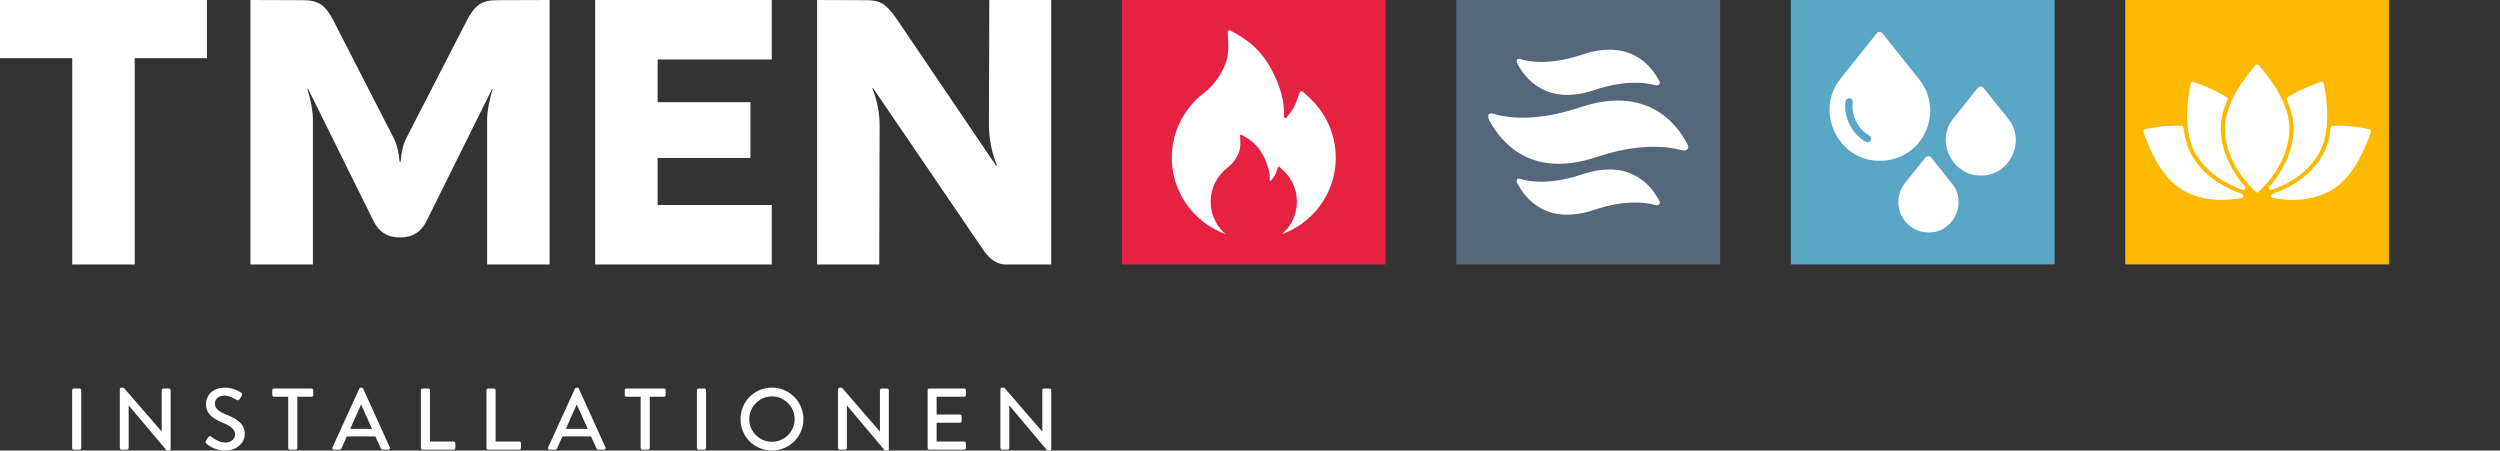 <svg xmlns="http://www.w3.org/2000/svg" id="Ebene_1" viewBox="0 0 283 51"><rect x="0" y="0" width="283" height="51" fill="#333333" stroke="none"/><defs><style> .st0 { fill: #e62243; } .st1 { fill: #fbba00; } .st2 { fill: #54677b; } .st3 { fill: #5aa6c7; } .st4 { fill: #fff; } </style></defs><g><path class="st4" d="M113.248,50.714c0,.099.089.188.188.188h.624c.109,0,.188-.089.188-.188v-4.815h.01l4.297,5.102h.258c.099,0,.188-.079.188-.178v-6.654c0-.099-.089-.188-.188-.188h-.634c-.109,0-.188.089-.188.188v4.677h-.01l-4.297-4.964h-.248c-.099,0-.188.079-.188.178v6.654ZM105.005,50.714c0,.099.078.188.187.188h3.961c.109,0,.188-.089.188-.188v-.544c0-.099-.079-.188-.188-.188h-3.129v-2.126h2.644c.098,0,.187-.079.187-.188v-.553c0-.099-.089-.188-.187-.188h-2.644v-2.017h3.129c.109,0,.188-.089.188-.188v-.553c0-.099-.079-.188-.188-.188h-3.961c-.109,0-.187.089-.187.188v6.546ZM94.865,50.714c0,.099.089.188.188.188h.624c.109,0,.188-.089.188-.188v-4.815h.01l4.298,5.102h.257c.099,0,.188-.079.188-.178v-6.654c0-.099-.089-.188-.188-.188h-.634c-.109,0-.188.089-.188.188v4.677h-.01l-4.297-4.964h-.247c-.099,0-.188.079-.188.178v6.654ZM84.816,47.45c0-1.404,1.159-2.581,2.564-2.581,1.416,0,2.575,1.177,2.575,2.581,0,1.414-1.159,2.561-2.575,2.561-1.406,0-2.564-1.147-2.564-2.561ZM83.826,47.45c0,1.978,1.574,3.55,3.554,3.55s3.565-1.572,3.565-3.55c0-1.977-1.584-3.569-3.565-3.569s-3.554,1.592-3.554,3.569ZM78.894,50.714c0,.099.09.188.188.188h.654c.099,0,.188-.089.188-.188v-6.546c0-.099-.089-.188-.188-.188h-.654c-.099,0-.188.089-.188.188v6.546ZM72.523,50.714c0,.099.089.188.188.188h.653c.099,0,.188-.089.188-.188v-5.804h1.614c.109,0,.188-.089.188-.188v-.553c0-.099-.079-.188-.188-.188h-4.258c-.109,0-.188.089-.188.188v.553c0,.099.079.188.188.188h1.614v5.804ZM64.055,48.548l1.208-2.709h.05l1.217,2.709h-2.475ZM62.214,50.902h.624c.118,0,.198-.079.227-.148.198-.455.406-.9.604-1.355h3.238l.614,1.355c.04.089.109.148.228.148h.624c.148,0,.227-.129.168-.257l-3.02-6.655c-.029-.059-.118-.109-.168-.109h-.099c-.05,0-.139.05-.169.109l-3.039,6.655c-.06.128.02.257.168.257ZM55.071,50.714c0,.099.079.188.188.188h3.524c.109,0,.188-.089.188-.188v-.544c0-.099-.079-.188-.188-.188h-2.683v-5.814c0-.099-.089-.188-.188-.188h-.653c-.109,0-.188.089-.188.188v6.546ZM47.645,50.714c0,.099.079.188.188.188h3.525c.109,0,.188-.089.188-.188v-.544c0-.099-.079-.188-.188-.188h-2.683v-5.814c0-.099-.089-.188-.188-.188h-.654c-.109,0-.188.089-.188.188v6.546ZM39.644,48.548l1.208-2.709h.049l1.218,2.709h-2.475ZM37.802,50.902h.624c.119,0,.198-.079.228-.148.198-.455.406-.9.604-1.355h3.237l.614,1.355c.04.089.109.148.227.148h.624c.149,0,.228-.129.169-.257l-3.02-6.655c-.03-.059-.119-.109-.168-.109h-.099c-.049,0-.138.05-.168.109l-3.04,6.655c-.059.128.019.257.168.257ZM32.626,50.714c0,.099.089.188.188.188h.653c.099,0,.188-.089.188-.188v-5.804h1.614c.109,0,.188-.089.188-.188v-.553c0-.099-.079-.188-.188-.188h-4.258c-.109,0-.188.089-.188.188v.553c0,.099.079.188.188.188h1.614v5.804ZM23.372,50.219c.159.148.921.781,2.129.781,1.287,0,2.208-.84,2.208-1.869,0-1.206-.98-1.75-2.129-2.215-.822-.336-1.257-.682-1.257-1.245,0-.366.287-.89,1.118-.89.574,0,1.267.455,1.337.494.138.089.267.03.347-.098.079-.119.168-.257.247-.376.099-.148.02-.287-.059-.336-.099-.069-.842-.583-1.832-.583-1.574,0-2.168,1.058-2.168,1.829,0,1.147.792,1.671,1.802,2.097.981.406,1.495.781,1.495,1.374,0,.504-.436.92-1.119.92-.763,0-1.525-.633-1.584-.682-.109-.089-.247-.05-.336.079-.09.129-.168.277-.257.405-.099.168-.03.237.059.317ZM13.565,50.714c0,.099.09.188.188.188h.624c.109,0,.188-.089.188-.188v-4.815h.01l4.297,5.102h.257c.099,0,.188-.079.188-.178v-6.654c0-.099-.089-.188-.188-.188h-.634c-.109,0-.188.089-.188.188v4.677h-.01l-4.297-4.964h-.248c-.099,0-.188.079-.188.178v6.654ZM8.164,50.714c0,.099.089.188.188.188h.653c.099,0,.188-.089.188-.188v-6.546c0-.099-.089-.188-.188-.188h-.653c-.099,0-.188.089-.188.188v6.546Z"></path><path class="st4" d="M111.948,14.064c0,1.62.305,3.185.915,4.695h-.103l-11.233-16.577c-.555-.817-1.061-1.382-1.518-1.693-.458-.312-1.068-.467-1.831-.467l-5.678-.021v29.934h7.031l.041-15.497c.028-1.523-.25-3.005-.832-4.445h.104l12.522,18.384c.735,1.039,1.553,1.558,2.454,1.558h5.18V0h-7.01l-.042,14.064ZM87.362,23.204h-12.917v-5.318h10.505v-6.315h-10.505v-4.84h12.917V0h-19.989v29.934h19.989v-6.73ZM54.227.53c-.486.339-.95.945-1.394,1.818l-6.843,13.295c-.347.706-.562,1.606-.645,2.7h-.104c-.097-1.108-.319-2.008-.666-2.7l-6.822-13.295c-.444-.873-.908-1.478-1.394-1.818-.485-.339-1.165-.509-2.038-.509L28.351,0v29.934h7.072V13.585c0-.983-.208-2.153-.624-3.511h.083l7.384,14.915c.596,1.26,1.602,1.891,3.016,1.891,1.415,0,2.42-.63,3.016-1.891l7.405-14.915h.062c-.416,1.427-.624,2.597-.624,3.511v16.349h7.072V0l-5.97.021c-.86,0-1.533.169-2.018.509ZM8.175,6.585v23.349h7.072V6.585h8.175V0H0v6.585h8.175Z"></path></g><path class="st0" d="M156.859,0h-29.859v29.93h29.859V0Z"></path><path class="st4" d="M151.206,17.844c.003,1.236-.245,2.459-.732,3.593-.464,1.097-1.134,2.085-1.989,2.931-.846.843-1.849,1.513-2.948,1.973-.139.057-.278.112-.417.164.089-.077.176-.156.258-.239.449-.445.801-.965,1.047-1.542.256-.597.387-1.242.385-1.891,0-.68-.139-1.336-.415-1.958-.268-.607-.66-1.155-1.149-1.603l-.404-.371c-.045-.042-.117-.037-.16.008-.01.012-.017.025-.022.037l-.179.52c-.111.323-.32.656-.613.983-.017.023-.039.027-.057.027-.015.002-.037,0-.059-.019-.018-.018-.027-.043-.027-.068.052-.835-.199-1.781-.745-2.809-.452-.853-1.08-1.517-1.864-1.983l-.574-.339c-.074-.044-.171.016-.167.102l.031.667c.019.455-.033.861-.157,1.194-.154.41-.372.791-.653,1.134-.193.237-.414.453-.658.64-.585.45-1.062,1.03-1.392,1.69-.33.666-.502,1.401-.502,2.147,0,.654.13,1.291.385,1.891.246.577.601,1.099,1.047,1.54.085.085.172.164.261.239-.141-.05-.28-.105-.419-.164-1.105-.463-2.095-1.127-2.949-1.974-.847-.838-1.522-1.833-1.989-2.93-.486-1.137-.732-2.347-.732-3.593.003-1.413.327-2.809.956-4.076.628-1.257,1.532-2.354,2.644-3.21.461-.358.881-.766,1.25-1.219.534-.649.949-1.373,1.239-2.152.239-.637.338-1.404.299-2.27l-.058-1.269c-.008-.167.174-.276.315-.192l1.09.642c1.492.881,2.686,2.147,3.545,3.769,1.038,1.953,1.512,3.747,1.415,5.338-.003.047.015.094.052.127.04.037.084.042.114.04.03-.002.072-.015.109-.055.557-.619.949-1.251,1.162-1.869l.343-.985c.01-.027.022-.05.042-.072.077-.087.211-.094.3-.015l.767.704c.929.854,1.673,1.889,2.185,3.043.524,1.182.789,2.434.789,3.722Z"></path><path class="st2" d="M194.719,0h-29.86v29.93h29.86V0Z"></path><path class="st4" d="M168.658,13.75c1.236,2.228,4.549,6.542,12.072,4.028,4.722-1.577,7.842-1.222,9.475-.82.306.076.536.176.808-.076.273-.251-.107-.75-.107-.75-1.214-2.263-4.576-6.476-12.046-3.981-5.053,1.688-8.279,1.197-9.795.728,0,0-.355-.123-.519.058-.164.181-.079.468.112.812Z"></path><path class="st4" d="M171.826,20.875c.884,1.594,3.255,4.68,8.637,2.882,3.378-1.129,5.611-.875,6.78-.586.219.054.382.125.577-.054.195-.18-.076-.536-.076-.536-.869-1.619-3.274-4.633-8.619-2.848-3.615,1.208-5.924.856-7.008.521,0,0-.254-.088-.371.041-.117.129-.057.335.08.581Z"></path><path class="st4" d="M171.826,7.315c.884,1.594,3.255,4.68,8.637,2.882,3.378-1.129,5.611-.875,6.78-.586.219.054.382.125.577-.055.195-.18-.076-.536-.076-.536-.869-1.619-3.274-4.633-8.619-2.848-3.615,1.208-5.924.856-7.008.521,0,0-.254-.088-.371.041-.117.129-.057.335.08.581Z"></path><path class="st3" d="M232.578,0h-29.859v29.93h29.859V0Z"></path><path class="st4" d="M208.921,11.464c.031-.22.232-.374.452-.347.219.029.376.227.352.448-.086.747.047,1.503.383,2.176.337.673.861,1.233,1.51,1.611.191.114.256.36.146.554-.111.192-.356.26-.55.152-1.297-.645-2.621-2.673-2.293-4.594ZM217.932,14.987c.467-.962.651-2.037.532-3.099-.121-1.063-.541-2.069-1.211-2.901l-4.171-5.223c-.076-.097-.192-.153-.315-.153s-.238.055-.315.153l-4.09,5.125c-3.006,3.687-.284,9.365,4.466,9.317,1.068.005,2.116-.295,3.019-.865.904-.571,1.629-1.387,2.085-2.354Z"></path><path class="st4" d="M227.326,13.45l-2.803-3.511c-.079-.093-.195-.146-.316-.146-.122,0-.237.052-.317.146l-2.75,3.447c-2.102,2.526-.169,6.543,3.107,6.479,3.244.064,5.156-3.911,3.079-6.415Z"></path><path class="st4" d="M218.599,17.821c-.08-.092-.195-.146-.317-.146-.122,0-.238.054-.318.146l-2.322,2.911c-.823,1.031-.984,2.444-.413,3.635.569,1.19,1.769,1.948,3.087,1.949,2.798.055,4.443-3.369,2.654-5.526l-2.371-2.969Z"></path><path class="st1" d="M270.437,0h-29.859v29.93h29.859V0Z"></path><path class="st4" d="M252.149,11.307c.048-.109.01-.234-.089-.297-1.47-.927-3.017-1.49-3.773-1.735-.063-.02-.132-.012-.191.021-.057.035-.098.09-.112.156-.15.696-.395,2.07-.398,3.597,0,.302.008.61.029.921l.004.066c.084,1.159.341,2.34.911,3.33,1.369,2.377,3.73,3.565,5.332,4.123.102.034.213-.002.273-.091.06-.09.054-.208-.017-.288-1.165-1.344-2.728-3.683-2.728-6.598,0-1.09.313-2.189.762-3.205l-.003-.001ZM263.407,13.987c0-.005,0-.011.002-.017.021-.31.029-.619.029-.92-.004-1.528-.25-2.902-.398-3.598-.015-.065-.055-.121-.113-.155-.057-.033-.126-.04-.191-.021-.756.244-2.302.808-3.772,1.734-.099.062-.138.189-.09.297.449,1.016.762,2.113.762,3.205,0,2.929-1.561,5.263-2.725,6.602-.072.08-.079.199-.019.288.06.089.172.126.274.091,1.6-.554,3.955-1.738,5.33-4.126.57-.99.827-2.171.911-3.33l.002-.048-.002-.002ZM258.267,11.127c-.002-.006-.005-.011-.007-.016-.137-.279-.283-.55-.434-.812-.766-1.32-1.663-2.388-2.139-2.916-.046-.049-.108-.078-.177-.078-.066,0-.13.029-.175.078-.476.528-1.374,1.595-2.139,2.916-.153.262-.298.532-.435.812l-.029.06c-.506,1.044-.872,2.196-.872,3.339,0,3.666,2.593,6.38,3.492,7.206.091.083.229.083.319,0,.899-.823,3.491-3.52,3.491-7.206,0-1.144-.366-2.295-.872-3.339l-.022-.044h-.001ZM247.181,14.446c-.011-.118-.108-.207-.225-.21-1.736-.067-3.356.221-4.133.389-.065.014-.121.055-.155.113-.033.058-.04.127-.021.191.219.679.692,1.992,1.451,3.317.721,1.257,1.699,2.53,2.971,3.265,2.371,1.372,5.008,1.218,6.673.896.107-.021.184-.108.191-.216.007-.107-.057-.205-.158-.24-1.679-.579-4.201-1.823-5.655-4.348-.543-.944-.821-2.051-.938-3.157h-.001ZM257.249,21.955c-.101.034-.167.132-.159.241.007.108.085.196.19.216,1.662.322,4.292.477,6.675-.901,1.271-.735,2.249-2.009,2.97-3.265.759-1.325,1.233-2.638,1.451-3.316.02-.064.012-.133-.021-.192-.034-.058-.089-.099-.155-.113-.776-.168-2.396-.455-4.132-.389-.118.003-.214.094-.226.211-.117,1.105-.394,2.213-.938,3.156-1.461,2.537-3.977,3.778-5.653,4.352h-.002Z"></path></svg>